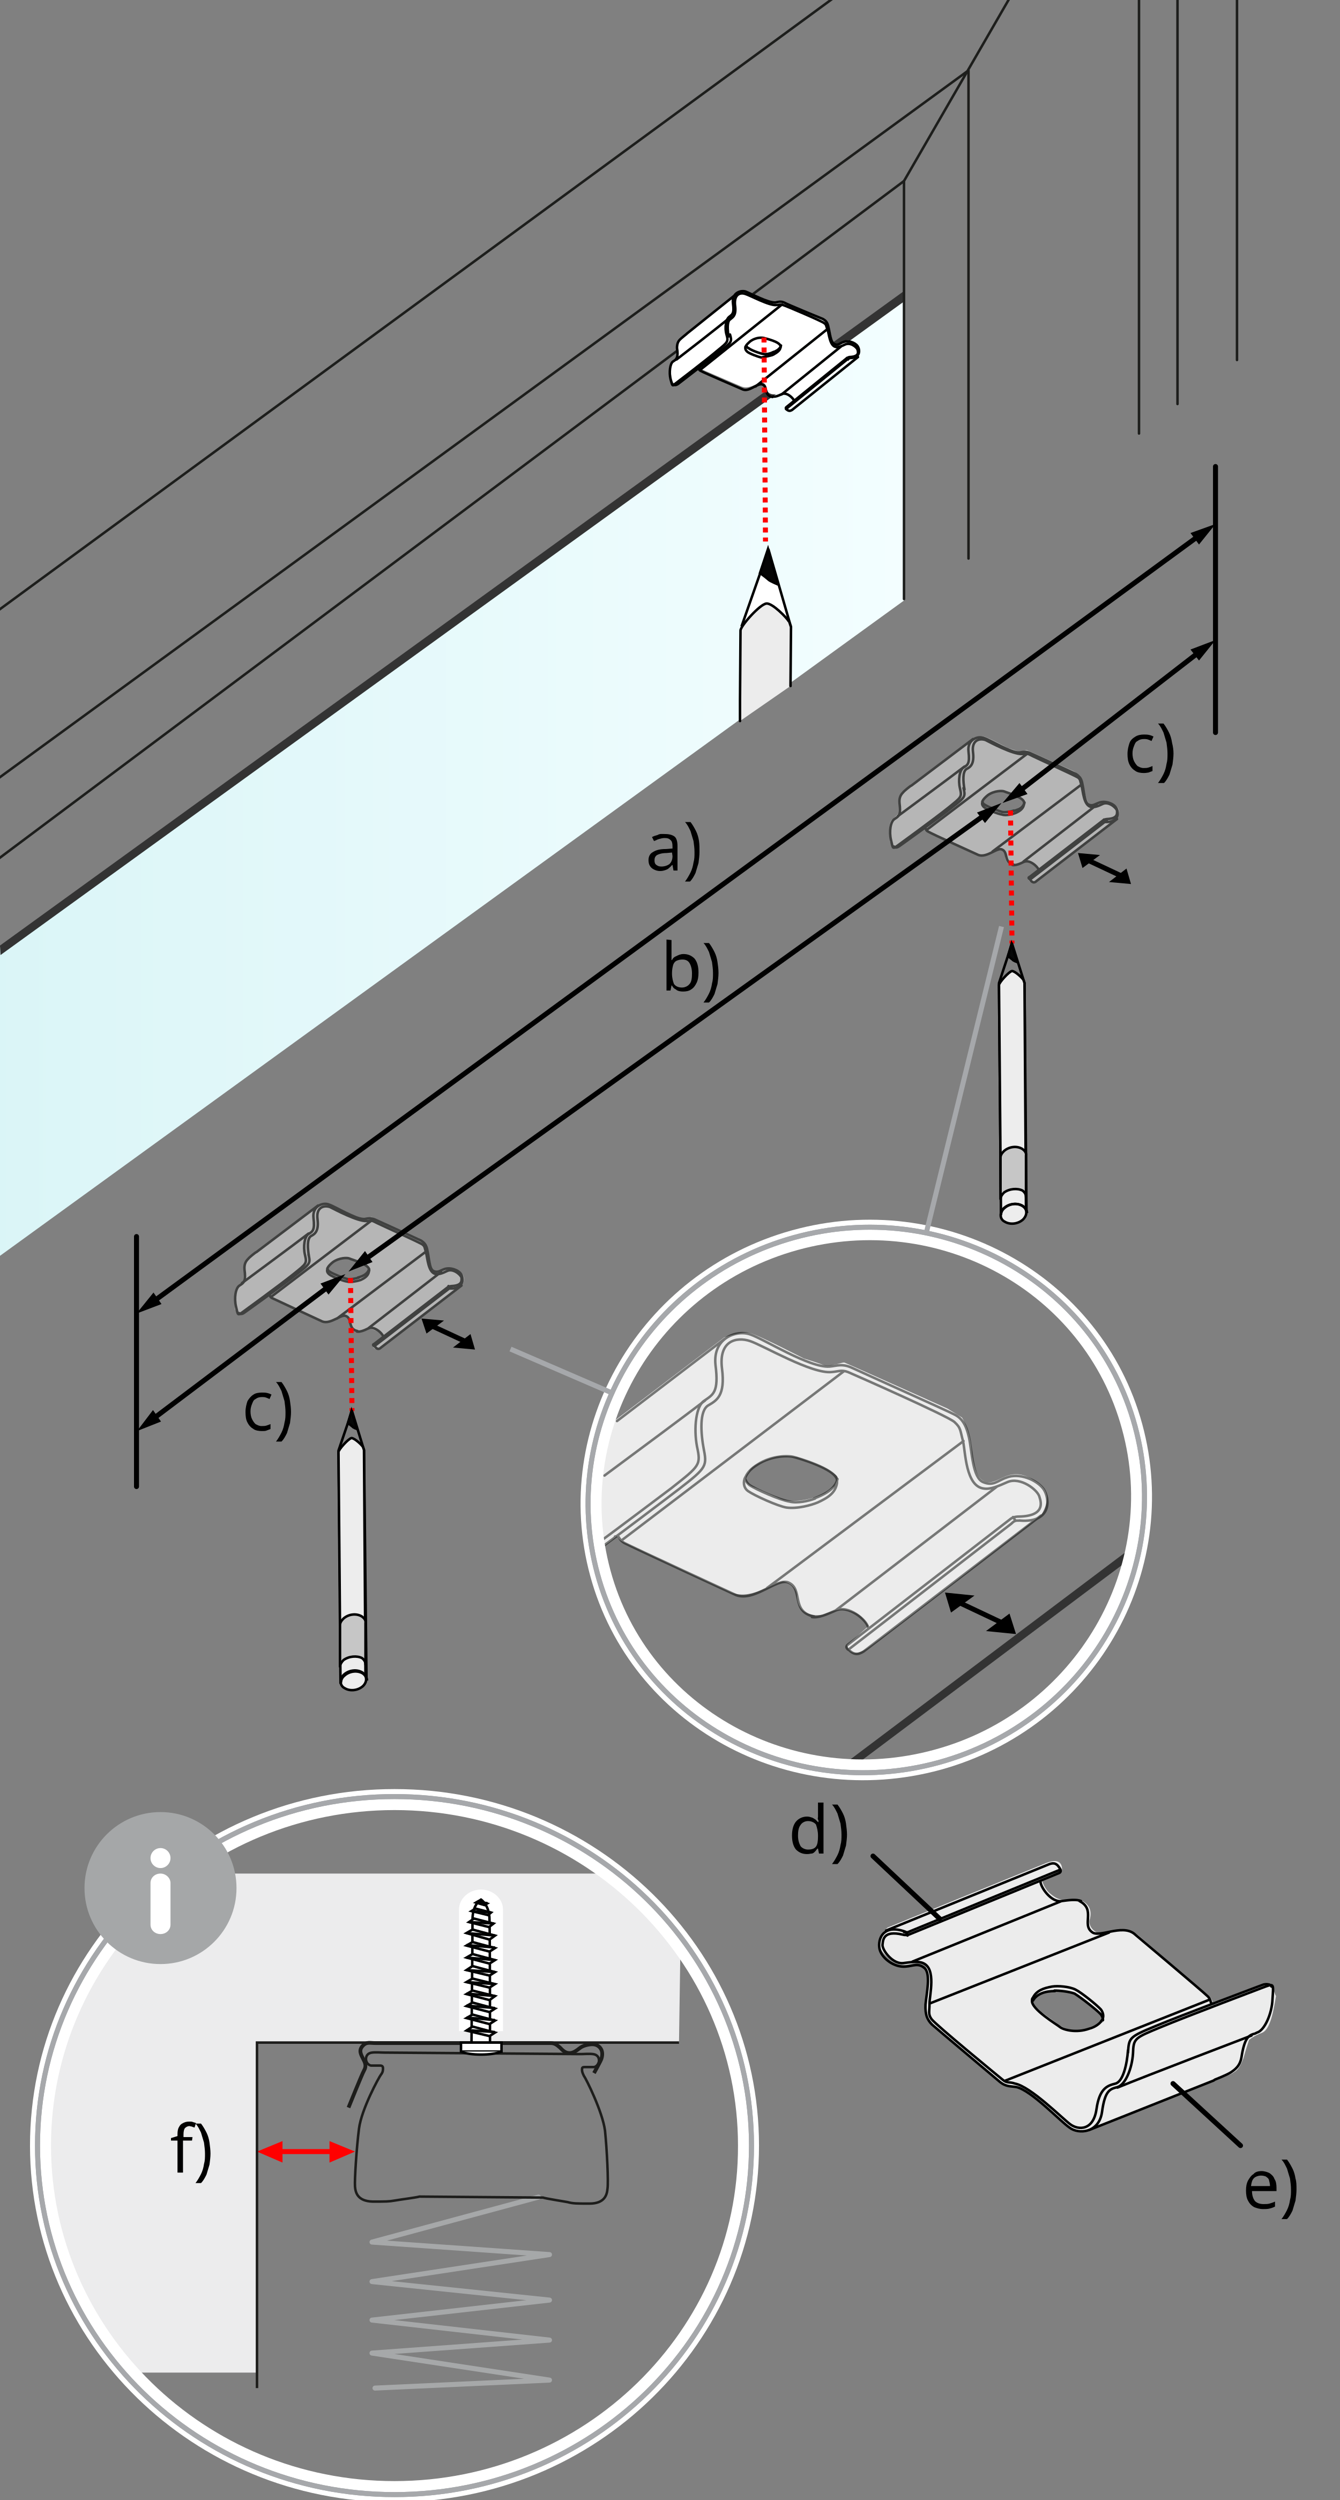 <?xml version="1.0" encoding="utf-8"?>
<!-- Generator: Adobe Illustrator 27.8.1, SVG Export Plug-In . SVG Version: 6.00 Build 0)  -->
<svg version="1.1" id="Ebene_1" xmlns="http://www.w3.org/2000/svg" xmlns:xlink="http://www.w3.org/1999/xlink" x="0px" y="0px"
	 width="268px" height="500px" viewBox="0 0 268 500" style="enable-background:new 0 0 268 500;" xml:space="preserve">
<rect x="0" y="0" width="268" height="500" fill="#808080" stroke="none"/>
<style type="text/css">
	.st0{fill:url(#SVGID_1_);}
	.st1{fill:none;stroke:#000000;stroke-linecap:round;stroke-linejoin:round;stroke-miterlimit:10;}
	.st2{fill:#333333;}
	.st3{opacity:0.5;}
	.st4{fill:#ECECEC;}
	.st5{fill:none;stroke:#000100;stroke-width:0.5;stroke-linecap:round;stroke-linejoin:round;}
	.st6{fill:none;stroke:#000100;stroke-width:0.5;stroke-linecap:round;stroke-linejoin:round;stroke-miterlimit:10;}
	.st7{fill:none;stroke:#FF0000;stroke-dasharray:1,1;}
	.st8{fill:none;stroke:#000000;stroke-width:0.5;stroke-linejoin:round;stroke-miterlimit:10;}
	.st9{fill:#EDEDED;stroke:#000000;stroke-width:0.5;stroke-linecap:round;stroke-linejoin:round;stroke-miterlimit:10;}
	.st10{fill:none;stroke:#000000;stroke-width:0.5;stroke-miterlimit:10;}
	.st11{fill:#C6C6C6;stroke:#000000;stroke-width:0.5;stroke-linecap:round;stroke-linejoin:round;stroke-miterlimit:10;}
	.st12{fill:#060707;stroke:#000000;stroke-width:0.5;stroke-miterlimit:10;}
	.st13{fill:none;stroke:#1D1D1B;stroke-width:0.5;stroke-linecap:round;stroke-linejoin:round;}
	.st14{fill:none;stroke:#000000;stroke-linecap:round;stroke-linejoin:round;}
	.st15{fill:none;stroke:#FFFFFF;stroke-width:3;}
	.st16{fill:#FFFFFF;}
	.st17{fill:none;stroke:#A6A8AB;}
	.st18{fill:none;stroke:#1D1E1C;stroke-width:0.5;stroke-linecap:round;stroke-linejoin:round;}
	.st19{fill:#ECECED;}
	.st20{fill:none;stroke:#1D1D1B;stroke-width:0.75;stroke-miterlimit:10;}
	.st21{fill:none;stroke:#A6A8A9;stroke-linecap:round;stroke-linejoin:round;stroke-miterlimit:10;}
	.st22{fill:none;stroke:#1D1D1B;stroke-width:0.5;stroke-miterlimit:10;}
	.st23{fill:none;stroke:#FF0000;stroke-linecap:round;stroke-linejoin:round;}
	.st24{fill:#FF0000;}
	.st25{fill:#FFFFFF;stroke:#010202;stroke-width:0.5;}
	.st26{fill:none;stroke:#010202;stroke-width:0.5;}
	.st27{fill:#A5A7A8;}
	.st28{fill:none;stroke:#010101;stroke-width:0.5;stroke-linecap:round;stroke-linejoin:round;stroke-miterlimit:10;}
	.st29{fill:#FFFFFF;stroke:#000000;stroke-width:0.5;stroke-linejoin:round;stroke-miterlimit:10;}
	.st30{fill:#ECECEC;stroke:#000000;stroke-width:0.5;stroke-linecap:round;stroke-linejoin:round;stroke-miterlimit:10;}
	.st31{fill:#060606;stroke:#000000;stroke-width:0.5;stroke-miterlimit:10;}
</style>
<linearGradient id="SVGID_1_" gradientUnits="userSpaceOnUse" x1="-2.337" y1="155.35" x2="180.8" y2="155.35">
	<stop  offset="6.700000e-07" style="stop-color:#DAF5F7"/>
	<stop  offset="1" style="stop-color:#F3FEFF"/>
</linearGradient>
<polygon class="st0" points="-2.3,191.1 180.8,59.4 180.8,120.1 -0.2,251.3 "/>
<line class="st1" x1="27.3" y1="247.3" x2="27.3" y2="297.3"/>
<line class="st1" x1="243.1" y1="93.3" x2="243.1" y2="146.5"/>
<polyline class="st2" points="170.3,353.6 226.8,311.2 227.4,308.7 167.9,353.5 "/>
<g class="st3">
	<path class="st4" d="M179.6,169.5c0.8-0.6,5.2-3.8,5.2-3.8s0,0.3,0.6,0.6c0.5,0.3,5.5,2.6,9.6,4.5c1.7,0.7,3.6-0.7,4.7-0.9
		c0.3-0.1,1.3,0.4,1.3,1.3c0.1,2.1,2.1,1.9,2.3,1.7c1.2-0.5,1.7-0.7,3-0.1c0.8,0.4,1.2,1.2,1.2,1.2l-1.9,1.7c0,0,0.3,1.5,2,0.2
		c2.9-2.2,15.7-12,15.7-12c1.4-2.3-0.4-3-1-3.3c-2.2-1.2-3,1-4.3,0.3c-0.6-0.4-1-2.2-1.1-2.9c-0.2-1.6-0.9-2.9-0.9-2.9l-1.3-0.9
		c0,0-9.2-4.1-9.3-4.2c-0.1-0.1-0.7,0.2-1,0.2c-0.3,0.1-0.6,0.2-1,0c-0.7-0.3-1.8-0.6-1.8-0.6s-4.1-2.2-4.8-2.3
		c-0.7-0.3-2.4,0.4-2.4,0.4s-13.4,10.1-13.7,10.5c-0.4,0.4-0.8,0.6-0.9,2.2c0,0.9-0.1,2.2-0.1,2.2s-0.3,0.5-1.3,1.3
		c-0.8,0.7-0.5,3.1-0.4,4.5C178.5,168.8,178.9,170,179.6,169.5z M196.4,160.1l1.8-1.3c0.9-0.7,2.4-0.5,3-0.3l2.2,0.9
		c0.6,0.4,1.6,0.7,1.3,1.4l-1.8,1.3c-1.2,0.4-2.3,0.5-3,0.3l-1.9-0.7C197.5,161.3,196,160.8,196.4,160.1z"/>
	<g>
		<path class="st5" d="M192.7,157.6c0.4,1.7,0.4,1.8-2.2,3.8c-2.6,2.1-10.6,7.8-10.6,7.8c-0.8,0.6-1.1,0.1-1.1,0.1 M205.9,175.8
			c-0.4-0.3,0-0.4,0-0.4l14.8-11.4c0.1,0,0.4-0.2,0.7-0.2c2.3-0.1,2-1.2,2-1.7c-0.2-0.6-1.7-1.9-2.9-1.3c-0.8,0.4-1.6,0.7-2.2,0.6
			c-1.6-0.2-1.7-3.3-2-4.3s-0.2-1.2-0.7-1.6c-0.6-0.4-9-4.2-9.7-4.6c-0.6-0.3-0.8-0.1-1.5-0.1c-1.8,0.1-6.3-2.3-7.3-2.8
			c-1.2-0.4-2.8,0-2.5,2.4s-0.5,3-1.3,3.4c-0.8,0.5-0.7,2.4-0.4,4.1 M207.7,173.9c-0.2-0.6-1.8-2.1-3-1.5c-0.8,0.4-1.6,0.7-2.2,0.6
			 M198.5,170.3l17.8-13.4 M204.7,172.3l14.6-11.3 M223.4,163.8l-16.1,12.4c-0.4,0.4-0.8,0.4-1.3-0.3l14.8-11.4
			c0.3-0.3,0.4-0.3,0.6-0.3 M184.8,165.7c0.5-0.2,0.2,0.3,0.8,0.6c0.6,0.4,10.1,4.7,10.1,4.7c1.7,0.6,3.8-1.6,4.7-1.1
			c1.3,0.5,0.3,2.6,2.3,3"/>
		<line class="st6" x1="205.5" y1="150.7" x2="185.3" y2="166"/>
		<path class="st6" d="M194.6,147.8l-12.3,9.3l-0.2,0.1c0,0-1.2,0.9-1.5,1.3c-0.4,0.4-0.8,1-0.7,2.1c0.3,2.2-0.1,2.6-0.7,3l-0.3,0.2
			c-0.8,0.5-1.1,2.5-0.7,4.2s0.3,1.8,1.2,1.2c0,0,7.7-5.6,10.3-7.7c2.6-2.1,2.7-2.1,2.3-3.8s-0.1-3.7,0.7-4.2s1.3-0.7,1-3.2
			c-0.3-2.4,1.9-3.2,3.1-2.7c1.3,0.4,5.4,3,7.1,2.9c0.6-0.1,1.2-0.3,2.1,0.1c0.9,0.4,8.6,3.9,9.2,4.2c0.6,0.4,1.1,0.8,1.3,2.1
			c0.3,1.3,0.4,3.6,1.2,4s1.3-0.1,2.2-0.4c1.2-0.4,2.8,0.2,3.3,1c0.6,0.9,0.7,3-2.2,2.9"/>
		<path class="st6" d="M179.6,163.2c0,0,10.7-7.9,13.3-9.9"/>
	</g>
	<path class="st6" d="M203.1,162.6c0.9-0.4,1.6-0.9,1.7-1.8c0.1-0.1,0-0.3,0-0.4c-0.2-1-3.5-1.9-3.9-2.1c-0.4-0.2-2-0.2-3.3,0.7
		c-0.5,0.4-0.9,0.8-1.1,1.2c0,0.1-0.1,0.1,0,0.2c-0.2,0.4,0,0.8,0.4,1.1c0.5,0.4,2.7,1.3,3.5,1.4
		C201.2,163.2,202.6,162.8,203.1,162.6z"/>
	<path class="st6" d="M196.5,160.4c0.1,0.3,0.2,0.4,0.4,0.5c0.5,0.4,2.8,1.3,3.6,1.5c0.7,0.1,1.7-0.1,2.3-0.3"/>
	<path class="st6" d="M204.9,160.5c-0.2,0.9-1.1,1.4-2.2,1.7"/>
	<line class="st5" x1="220.8" y1="163.9" x2="221" y2="164.3"/>
</g>
<g class="st3">
	<path class="st4" d="M48.6,262.9c0.8-0.6,5.2-3.8,5.2-3.8s0,0.3,0.6,0.6c0.5,0.3,5.5,2.6,9.6,4.5c1.7,0.7,3.6-0.7,4.7-0.9
		c0.3-0.1,1.3,0.4,1.3,1.3c0.1,2.1,2.1,1.9,2.3,1.7c1.2-0.5,1.7-0.7,3-0.1c0.8,0.4,1.2,1.2,1.2,1.2l-2,1.7c0,0,0.3,1.5,2,0.2
		c3-2.2,15.8-12,15.8-12c1.4-2.3-0.4-3-1-3.3c-2.2-1.2-3,1-4.3,0.3c-0.6-0.4-1-2.2-1.1-2.9c-0.2-1.6-0.9-2.9-0.9-2.9l-1.3-0.9
		c0,0-9.2-4.1-9.3-4.2s-0.7,0.2-1,0.2c-0.3,0.1-0.6,0.2-1,0c-0.7-0.3-1.8-0.6-1.8-0.6s-4.1-2.2-4.8-2.3c-0.7-0.3-2.4,0.4-2.4,0.4
		S50,251.3,49.7,251.7c-0.4,0.4-0.8,0.6-0.9,2.2c0,0.9-0.1,2.2-0.1,2.2s-0.3,0.5-1.3,1.3c-0.8,0.7-0.5,3.1-0.4,4.5
		C47.4,262.1,47.8,263.4,48.6,262.9z M65.4,253.5l1.8-1.3c0.9-0.7,2.4-0.5,3-0.3l2.2,0.9c0.6,0.4,1.6,0.7,1.3,1.4l-1.8,1.3
		c-1.2,0.4-2.3,0.5-3,0.3l-1.9-0.7C66.4,254.6,65,254.2,65.4,253.5z"/>
	<g>
		<path class="st5" d="M61.7,250.9c0.4,1.7,0.4,1.8-2.2,3.8c-2.6,2.1-10.6,7.8-10.6,7.8c-0.8,0.6-1.1,0.1-1.1,0.1 M74.8,269.2
			c-0.4-0.3,0-0.4,0-0.4l14.8-11.4c0.1,0,0.4-0.2,0.7-0.2c2.3-0.1,2-1.2,2-1.7c-0.2-0.6-1.7-1.9-2.9-1.3c-0.8,0.4-1.6,0.7-2.2,0.6
			c-1.6-0.2-1.7-3.3-2-4.3s-0.2-1.2-0.7-1.6c-0.5-0.4-9-4.2-9.7-4.6c-0.6-0.3-0.8-0.1-1.5-0.1c-1.8,0.1-6.3-2.3-7.3-2.8
			c-1.2-0.4-2.8,0-2.5,2.4s-0.5,3-1.3,3.4c-0.8,0.5-0.7,2.4-0.4,4.1 M76.6,267.2c-0.2-0.6-1.8-2.1-3-1.5c-0.8,0.4-1.6,0.7-2.2,0.6
			 M67.4,263.7l17.8-13.4 M73.6,265.7l14.6-11.3 M92.3,257.1l-16.1,12.4c-0.4,0.4-0.8,0.4-1.3-0.3l14.8-11.4
			c0.3-0.3,0.4-0.3,0.6-0.3 M53.6,259c0.5-0.2,0.2,0.3,0.8,0.6s10.1,4.7,10.1,4.7c1.7,0.6,3.8-1.6,4.7-1.1c1.3,0.5,0.3,2.6,2.3,3"/>
		<line class="st6" x1="74.3" y1="244.1" x2="54.3" y2="259.3"/>
		<path class="st6" d="M63.6,241.1l-12.3,9.3l-0.2,0.1c0,0-1.2,0.9-1.5,1.3c-0.4,0.4-0.8,1-0.7,2.1c0.3,2.2-0.1,2.6-0.7,3l-0.3,0.2
			c-0.8,0.5-1.1,2.5-0.7,4.2c0.4,1.7,0.3,1.8,1.2,1.2c0,0,7.7-5.6,10.3-7.7c2.6-2.1,2.7-2.1,2.3-3.8s-0.1-3.7,0.7-4.2s1.3-0.7,1-3.2
			c-0.3-2.4,1.9-3.2,3.1-2.7c1.3,0.4,5.4,3,7.1,2.9c0.6-0.1,1.2-0.3,2.1,0.1c0.9,0.4,8.6,3.9,9.2,4.2c0.6,0.4,1.1,0.8,1.3,2.1
			c0.3,1.3,0.4,3.6,1.2,4c0.9,0.4,1.3-0.1,2.2-0.4c1.2-0.4,2.8,0.2,3.3,1s0.7,3-2.2,2.9"/>
		<path class="st6" d="M48.4,256.6c0,0,10.7-7.9,13.3-9.9"/>
	</g>
	<path class="st6" d="M72.1,256c0.9-0.4,1.6-0.9,1.7-1.8c0.1-0.1,0-0.3,0-0.4c-0.2-1-3.5-1.9-3.9-2.1c-0.4-0.2-2-0.2-3.3,0.7
		c-0.5,0.4-0.9,0.8-1.1,1.2c0,0.1-0.1,0.1,0,0.2c-0.2,0.4,0,0.8,0.4,1.1c0.5,0.4,2.7,1.3,3.5,1.4C70.1,256.5,71.5,256.2,72.1,256z"
		/>
	<path class="st6" d="M65.5,253.8c0.1,0.3,0.2,0.4,0.4,0.5c0.5,0.4,2.8,1.3,3.6,1.5c0.7,0.1,1.7-0.1,2.3-0.3"/>
	<path class="st6" d="M73.8,253.8c-0.2,0.9-1.1,1.4-2.2,1.7"/>
	<line class="st5" x1="89.7" y1="257.2" x2="89.9" y2="257.6"/>
</g>
<g>
	<line class="st7" x1="70.1" y1="255.6" x2="70.4" y2="282.2"/>
	<g>
		<g>
			<polyline class="st8" points="68.2,336.6 67.7,290.1 70.4,282.2 72.8,290 73.3,336 			"/>
			<path class="st9" d="M72.8,290l-0.2-0.6l0,0c-0.2-0.4-1.7-1.8-2.3-1.8c-0.6,0.1-2.6,2.3-2.6,2.8l0,0l0.4,46.2l5-0.6L72.8,290z"/>
			<path class="st9" d="M72.6,337.2c-1,0.9-2.6,1.1-3.7,0.4c-1-0.5-1-1.9-0.1-2.7c1-0.9,2.6-1.1,3.7-0.4
				C73.4,335.2,73.5,336.3,72.6,337.2z"/>
			<path class="st10" d="M68.2,336.5c0-0.5,0.2-1,0.7-1.4c1-0.9,2.6-1.1,3.7-0.4c0.5,0.4,0.8,0.8,0.8,1.4"/>
			<path class="st11" d="M68,325c0-0.5,0.3-0.9,0.7-1.3c1-0.9,2.6-1.1,3.7-0.4c0.4,0.3,0.8,0.7,0.7,1.3v8.3c0-0.5-0.2-0.9-0.7-1.3
				c-1-0.5-2.6-0.4-3.7,0.4c-0.4,0.4-0.7,0.9-0.7,1.3V325z"/>
			<path class="st12" d="M69.6,284.6c0,0,0.5,0.4,0.9,0.7c0.1,0.2,0.9,0.5,0.9,0.5l-1.1-3.6L69.6,284.6z"/>
		</g>
	</g>
</g>
<g>
	<line class="st7" x1="202.1" y1="162.1" x2="202.4" y2="188.7"/>
	<g>
		<g>
			<polyline class="st8" points="200.2,243.1 199.8,196.6 202.4,188.7 204.9,196.6 205.3,242.6 			"/>
			<path class="st9" d="M204.9,196.6l-0.2-0.6l0,0c-0.2-0.4-1.7-1.8-2.3-1.8c-0.6,0.1-2.6,2.3-2.6,2.8l0,0l0.4,46.2l5-0.6
				L204.9,196.6z"/>
			<path class="st9" d="M204.6,243.9c-1,0.9-2.6,1.1-3.7,0.4c-1-0.5-1-1.9-0.1-2.7c1-0.9,2.6-1.1,3.7-0.4
				C205.5,241.8,205.5,243,204.6,243.9z"/>
			<path class="st10" d="M200.2,243c0-0.5,0.2-1,0.7-1.4c1-0.9,2.6-1.1,3.7-0.4c0.5,0.4,0.8,0.8,0.8,1.4"/>
			<path class="st11" d="M200.1,231.5c0-0.5,0.3-0.9,0.7-1.3c1-0.9,2.6-1.1,3.7-0.4c0.4,0.3,0.8,0.7,0.7,1.3v8.3
				c0-0.5-0.2-0.9-0.7-1.3c-1-0.5-2.6-0.4-3.7,0.4c-0.4,0.4-0.7,0.9-0.7,1.3V231.5z"/>
			<path class="st12" d="M201.6,191.2c0,0,0.5,0.4,0.9,0.7c0.1,0.2,0.9,0.5,0.9,0.5l-1.1-3.6L201.6,191.2z"/>
		</g>
	</g>
</g>
<path class="st13" d="M72.1,234"/>
<g>
	<g>
		<line class="st14" x1="239.7" y1="107.2" x2="30.8" y2="260.2"/>
		<g>
			<polygon points="238.1,106.6 243.1,104.8 239.8,108.9 			"/>
		</g>
		<g>
			<polygon points="30.7,258.5 27.3,262.7 32.3,260.8 			"/>
		</g>
	</g>
</g>
<g>
	<g>
		<line class="st14" x1="196.9" y1="163" x2="73" y2="251.9"/>
		<g>
			<polygon points="195.4,162.5 200.3,160.6 197,164.6 			"/>
		</g>
		<g>
			<polygon points="73,250.2 69.7,254.3 74.5,252.4 			"/>
		</g>
	</g>
</g>
<g>
	<g>
		<line class="st14" x1="65.7" y1="257.3" x2="30.7" y2="283.7"/>
		<g>
			<polygon points="64.1,256.7 69.1,254.8 65.7,258.9 			"/>
		</g>
		<g>
			<polygon points="30.6,282 27.4,286.2 32.2,284.3 			"/>
		</g>
	</g>
</g>
<g>
	<g>
		<line class="st14" x1="239.7" y1="130.5" x2="203.9" y2="158.2"/>
		<g>
			<polygon points="238.1,129.9 243.1,128 239.8,132.1 			"/>
		</g>
		<g>
			<polygon points="203.9,156.6 200.5,160.6 205.5,158.8 			"/>
		</g>
	</g>
</g>
<g>
	<g>
		<line class="st14" x1="92.9" y1="268.2" x2="86" y2="265"/>
		<polygon points="85.3,266.7 88.8,264.1 84.3,263.7 		"/>
		<polygon points="94.1,266.8 90.6,269.5 95,269.9 		"/>
	</g>
</g>
<path class="st13" d="M147.6,267.4"/>
<g>
	<g>
		<path class="st4" d="M119.5,310.1c2.2-1.5,3.9-2.9,3.9-2.9s0,0.6,1.5,1.3c1.1,0.5,12,5.7,21.2,9.9c3.7,1.7,8-1.5,10.3-2.1
			c0.6-0.2,2.9,0.8,3,2.8c0.1,4.5,4.5,4,5.2,3.8c2.6-1,3.9-1.6,6.6-0.3c1.7,0.9,2.5,2.6,2.5,2.6l-4.3,3.8c0,0,0.6,3.2,4.4,0.4
			c6.5-4.7,34.5-26.5,34.5-26.5c3-5.1-1.1-6.5-2.2-7.3c-5-2.5-6.7,2.1-9.5,0.5c-1.5-0.8-2.2-4.6-2.3-6.4c-0.3-3.7-1.9-6.2-1.9-6.2
			l-2.9-1.8c0,0-20.3-9.1-20.6-9.2s-1.5,0.4-2,0.4c-0.6,0.2-1.4,0.3-2.2,0.1c-1.5-0.6-3.9-1.3-3.9-1.3s-9.1-4.7-10.8-5.1
			s-5.2,0.9-5.2,0.9s-15.1,11.5-24.1,18.3c-3.5,2.8-2.1,8.8-2.4,13.4C118.2,300.6,116.6,312.2,119.5,310.1z M149.8,294.3
			c0,0,0.2-0.9,2.6-2c2.4-1.1,4.2-1.4,7-0.9c0,0,4.9,1.5,6.7,2.8s1.7,1,0.8,3l-1.9,1.4c-2.9,1.5-6.8,2-8.8,1.2l-5-2.2
			C149.2,296.9,148.4,295.9,149.8,294.3z"/>
		<g class="st3">
			<g>
				<path class="st5" d="M140.7,289.5c0.7,3.7,0.8,3.9-4.9,8.3c-3.4,2.6-10.8,8.2-16.5,12.4 M169.6,329.9c-0.7-0.6,0-1,0-1
					l32.6-25.2c0.2-0.1,0.6-0.4,1.6-0.4c5.1-0.1,4.5-2.7,4.1-3.9c-0.3-1.4-3.8-4.1-6.4-3c-1.8,0.8-3.4,1.5-4.7,1.3
					c-3.7-0.4-3.7-7.4-4.2-9.5c-0.6-2.2-0.4-2.6-1.7-3.8c-1.3-1.2-19.9-9.4-21.3-10c-1.3-0.5-1.9-0.1-3.3,0
					c-4,0.4-13.6-5.3-16.3-6.2c-2.7-0.9-6.3-0.1-5.6,5.5c0.7,5.5-1.1,6.4-2.8,7.4c-1.7,1.1-1.5,5.3-0.8,9 M173.6,325.4
					c-0.3-1.4-3.9-4.5-6.5-3.3c-1.8,0.8-3.4,1.5-4.7,1.3 M153.4,317.6l39.3-29.4 M167.1,322.1l32.3-24.8 M208.2,303.1l-35.5,27.2
					c-1,0.6-1.8,0.8-3-0.4l32.6-25.2c0.6-0.6,0.8-0.6,1.6-0.6 M123,307.3c1.1-0.3,0.4,0.4,1.9,1.3c1.5,0.8,22.3,10.4,22.3,10.4
					c3.7,1.4,8.2-3.5,10.5-2.5c3,1.3,0.4,5.8,5.1,6.8"/>
				<line class="st6" x1="168.7" y1="274.3" x2="124.4" y2="308"/>
				<path class="st6" d="M119.2,308.9c5.3-3.9,11.9-8.9,15.1-11.3c5.7-4.5,5.9-4.6,5.1-8.3c-0.7-3.7-0.2-8.2,1.5-9.2
					c1.7-1.2,2.9-1.6,2.2-7.1c-0.6-5.5,4.3-7.1,7-6.1c2.7,0.9,11.8,6.7,15.8,6.4c1.4-0.1,2.5-0.7,4.6,0.3c1.9,0.9,19.1,8.6,20.4,9.3
					c1.4,0.7,2.3,1.9,2.9,4.6c0.6,2.8,0.7,8,2.8,8.9s2.9-0.3,4.7-0.9c2.5-1,6,0.4,7.4,2.3c1.3,1.9,1.7,6.8-4.7,6.3"/>
				<line class="st6" x1="144.9" y1="267.8" x2="123.4" y2="284.2"/>
				<path class="st6" d="M120.9,295.1c7.3-5.4,16.7-12.4,20.1-15"/>
			</g>
			<path class="st6" d="M163.5,300.5c2-0.9,3.6-1.9,3.9-3.9c0-0.3,0-0.5,0-0.7c-0.5-2.2-7.8-4.3-8.6-4.5c-0.9-0.3-4.4-0.4-7.3,1.5
				c-1.3,0.8-2,1.6-2.4,2.5c-0.1,0.1-0.1,0.2-0.2,0.4c-0.3,1,0,1.9,0.7,2.4c1.3,0.9,5.9,3,7.7,3.3
				C159.5,301.8,162.3,301,163.5,300.5z"/>
			<path class="st6" d="M149,295.7c0.2,0.5,0.4,0.9,0.9,1.3c1.3,0.9,6.1,3,8,3.3c1.5,0.4,3.8-0.1,5.1-0.6"/>
			<path class="st6" d="M167.5,295.8c-0.5,2-2.4,3-4.7,3.9"/>
			<line class="st5" x1="202.6" y1="303.4" x2="203.1" y2="304.1"/>
		</g>
		<g>
			<g>
				<path class="st15" d="M187.7,352.5c29.8-8.2,47.2-38.3,39.3-67.3s-38.6-45.9-68.2-37.7s-47.2,38.3-39.3,67.3
					C127.4,343.8,158,360.6,187.7,352.5"/>
				<g>
					<path class="st16" d="M187,349.9c-28.2,7.8-57.4-8.2-64.9-35.8c-7.5-27.6,9.2-56.3,37.4-64.1c28.2-7.8,57.4,8.2,64.9,35.8
						C232,313.4,215.1,342.2,187,349.9 M187.7,352.5c29.8-8.2,47.2-38.3,39.3-67.3s-38.6-45.9-68.2-37.7s-47.2,38.3-39.3,67.3
						C127.4,343.8,158,360.6,187.7,352.5L187.7,352.5z"/>
				</g>
			</g>
		</g>
		<g>
			<g>
				<path class="st17" d="M187.7,352.5c29.8-8.2,47.2-38.3,39.3-67.3s-38.6-45.9-68.2-37.7s-47.2,38.3-39.3,67.3
					C127.4,343.8,158,360.6,187.7,352.5"/>
				<path class="st17" d="M187.7,352.5c29.8-8.2,47.2-38.3,39.3-67.3s-38.6-45.9-68.2-37.7s-47.2,38.3-39.3,67.3
					C127.4,343.8,158,360.6,187.7,352.5z"/>
			</g>
		</g>
	</g>
	<g>
		<line class="st14" x1="200.3" y1="324.5" x2="191.2" y2="320.2"/>
		<polygon points="190.2,322.5 194.9,319.1 189,318.5 		"/>
		<polygon points="201.9,322.7 197.2,326.2 203.2,326.8 		"/>
	</g>
</g>
<g>
	<line class="st17" x1="102.1" y1="269.8" x2="122" y2="278.4"/>
</g>
<line class="st17" x1="200.3" y1="185.3" x2="185.3" y2="246.4"/>
<path class="st18" d="M35.7,364.1"/>
<path class="st18" d="M35.7,345.3"/>
<path class="st19" d="M135.8,408.5l0.3-20.2c0,0-3.9-5.3-6.6-7.4c-2.7-2.2-8.1-6.2-8.1-6.2H35.7c0,0-24.5,20.3-26.5,46.7
	c-2.6,33.2,17,53.1,17,53.1h25.2v-66H135.8L135.8,408.5z"/>
<path class="st20" d="M69.7,421.5c0,0,2.7-6.7,3.1-7.4c0.4-0.7,0.4-1.3-0.1-2.2c-0.5-1-1-1.8-0.2-2.7c0.8-0.9,1.4-0.6,2.6-0.6
	s34.1,0,35,0s1.3,0.4,1.9,0.9c0.5,0.5,1,1.1,1.9,1.1c0.8,0,1.4-0.5,2.2-1.1c0.7-0.5,2.2-0.8,2.9-0.6c0.5,0.1,1.9,0.8,1.3,2.8
	c-0.1,0.4-1.5,2.9-1.5,2.9"/>
<polyline class="st21" points="107.7,439.4 74.4,448.4 109.9,450.9 74.4,456.3 109.9,460 74.4,464 109.9,468 74.4,470.6 109.9,476 
	75,477.6 "/>
<g>
	<path class="st22" d="M83.9,439.3c-0.7,0.2-3.9,0.6-5,0.8c-1.1,0.2-1.8,0.2-4.4,0.2c-3-0.1-3.4-1.8-3.5-3
		c-0.1-1.3,0.3-7.7,0.8-11.6s4-10.3,4.4-10.8s0.4-0.9,0.4-1.3s-0.3-0.5-0.5-0.5c-0.4,0-1.3,0-1.9,0c-0.5-0.1-1-0.6-1-1.3
		c0-0.7,0.4-1.2,1.2-1.3c0.8-0.1,1.8,0,2.5,0l39.2,0.3c0.7,0,1.7-0.1,2.5,0s1.2,0.6,1.2,1.3c0,0.5-0.4,1.2-1,1.3c-0.5,0-1.6,0-1.9,0
		c-0.4,0-0.5,0.1-0.5,0.5s0.1,0.7,0.4,1.3c0.4,0.5,3.7,7.1,4.2,10.9c0.4,3.9,0.7,10.3,0.5,11.6c-0.1,1.3-0.6,3-3.6,3
		c-2.6,0-3.3,0-4.4-0.3c-1.1-0.2-4.3-0.7-4.9-0.9L83.9,439.3z"/>
	<path class="st22" d="M111.3,418.1"/>
</g>
<g>
	<g>
		<line class="st23" x1="55.5" y1="430.3" x2="66.8" y2="430.3"/>
		<g>
			<polygon class="st24" points="56.5,428.2 51.4,430.3 56.5,432.5 			"/>
		</g>
		<g>
			<polygon class="st24" points="65.9,428.2 71,430.3 65.9,432.5 			"/>
		</g>
	</g>
</g>
<polyline class="st22" points="135.8,408.5 51.4,408.5 51.4,477.6 "/>
<g>
	<path class="st16" d="M91.8,398.7L91.8,398.7c0-0.2,0-0.3,0-0.4v-16.4c0-2.2,2-4,4.4-4s4.4,1.8,4.4,4v16.3c0,0.2,0,0.4,0,0.4l0,0
		v7.6h-8.8V398.7L91.8,398.7z"/>
	<g>
		<path class="st25" d="M98,408.5h-3.7c0.2-21.6,0.2-21.6,0.2-24.6c0-3.1,1.7-4,1.7-4s1.7,1.1,1.7,4C98,386.9,98,408.5,98,408.5z"/>
		<polygon class="st16" points="97.9,395.1 93.3,394 94.5,393.2 99,394.4 		"/>
		<polygon class="st25" points="97.9,395.1 93.3,394 94.5,393.2 99,394.4 		"/>
		<line class="st26" x1="99" y1="394.4" x2="93.3" y2="394"/>
		<polygon class="st16" points="97.9,390.3 93.3,389.1 94.5,388.4 99,389.6 		"/>
		<polygon class="st25" points="97.9,390.3 93.3,389.1 94.5,388.4 99,389.6 		"/>
		<line class="st26" x1="99" y1="389.5" x2="93.3" y2="389"/>
		<polygon class="st16" points="97.9,392.7 93.3,391.5 94.5,390.8 99,392 		"/>
		<polygon class="st25" points="97.9,392.7 93.3,391.5 94.5,390.8 99,392 		"/>
		<line class="st26" x1="99" y1="392" x2="93.3" y2="391.5"/>
		<polygon class="st16" points="97.9,387.9 93.3,386.6 94.5,385.9 99,387.1 		"/>
		<polygon class="st25" points="97.9,387.9 93.3,386.6 94.5,385.9 99,387.1 		"/>
		<line class="st26" x1="99" y1="387.1" x2="93.3" y2="386.6"/>
		<polygon class="st16" points="97.8,385.4 93.8,384.4 94.8,383.7 98.7,384.7 		"/>
		<polygon class="st25" points="97.8,385.4 93.8,384.4 94.8,383.7 98.7,384.7 		"/>
		<line class="st26" x1="98.8" y1="384.7" x2="93.8" y2="384.4"/>
		<polygon class="st16" points="97.6,383 94.3,382.2 95.1,381.7 98.2,382.5 		"/>
		<polygon class="st25" points="97.6,383 94.3,382.2 95.1,381.7 98.2,382.5 		"/>
		<line class="st26" x1="98.3" y1="382.5" x2="94.3" y2="382.2"/>
		<polygon class="st16" points="97.9,397.5 93.3,396.4 94.5,395.7 99,396.8 		"/>
		<polygon class="st25" points="97.9,397.5 93.3,396.4 94.5,395.7 99,396.8 		"/>
		<line class="st26" x1="99" y1="396.8" x2="93.3" y2="396.4"/>
		<polygon class="st16" points="97.9,400 93.3,398.8 94.5,398.1 99,399.2 		"/>
		<polygon class="st25" points="97.9,400 93.3,398.8 94.5,398.1 99,399.2 		"/>
		<line class="st26" x1="99" y1="399.2" x2="93.3" y2="398.7"/>
		<polygon class="st16" points="97.9,402.4 93.3,401.2 94.5,400.5 99,401.7 		"/>
		<polygon class="st25" points="97.9,402.4 93.3,401.2 94.5,400.5 99,401.7 		"/>
		<line class="st26" x1="99" y1="401.6" x2="93.3" y2="401.1"/>
		<polygon class="st16" points="97.9,404.8 93.3,403.6 94.5,402.9 99,404.1 		"/>
		<polygon class="st25" points="97.9,404.8 93.3,403.6 94.5,402.9 99,404.1 		"/>
		<line class="st26" x1="99" y1="404" x2="93.3" y2="403.5"/>
		<polygon class="st16" points="97.9,407.2 93.3,406.1 94.5,405.3 99,406.5 		"/>
		<polygon class="st25" points="97.9,407.2 93.3,406.1 94.5,405.3 99,406.5 		"/>
		<line class="st26" x1="99" y1="406.4" x2="93.3" y2="406"/>
		<polygon class="st16" points="96.9,381 95.2,380.5 95.7,380.2 97.4,380.7 		"/>
		<polygon class="st25" points="96.9,381 95.2,380.5 95.7,380.2 97.4,380.7 		"/>
		<line class="st26" x1="97.5" y1="380.6" x2="95.1" y2="380.5"/>
		<rect x="92.2" y="408.5" class="st25" width="8.1" height="1.8"/>
		<path class="st25" d="M92.2,410.3c0.8,0.4,2.4,0.6,4,0.6s3.2-0.2,4-0.6"/>
	</g>
</g>
<g>
	<g>
		<g>
			<path class="st15" d="M78.9,498.9c-39.4,0-71.4-31.3-71.4-69.8s32-69.8,71.4-69.8s71.4,31.3,71.4,69.8S118.4,498.9,78.9,498.9"/>
			<g>
				<path class="st16" d="M78.9,496.2c-37.9,0-68.7-30.1-68.7-67.1S41,362,78.9,362s68.7,30.1,68.7,67.1
					C147.7,466.1,116.8,496.2,78.9,496.2 M78.9,498.9c39.5,0,71.4-31.3,71.4-69.8s-32-69.8-71.4-69.8S7.5,390.6,7.5,429.1
					S39.5,498.9,78.9,498.9L78.9,498.9z"/>
			</g>
		</g>
	</g>
	<g>
		<g>
			<path class="st17" d="M78.9,498.9c-39.4,0-71.4-31.3-71.4-69.8s32-69.8,71.4-69.8s71.4,31.3,71.4,69.8S118.4,498.9,78.9,498.9"/>
			<path class="st17" d="M78.9,498.9c-39.4,0-71.4-31.3-71.4-69.8s32-69.8,71.4-69.8s71.4,31.3,71.4,69.8S118.4,498.9,78.9,498.9z"
				/>
		</g>
	</g>
</g>
<g>
	<circle class="st27" cx="32.1" cy="377.6" r="15.2"/>
	<g>
		<path class="st16" d="M34.1,376.6c0-1-0.9-1.9-2-1.9c-1.1,0-2,0.8-2,1.9v8.2l0,0v0.1c0,1.1,0.9,1.9,2,1.9c1.1,0,2-0.8,2-1.9v-0.1
			l0,0"/>
		<path class="st16" d="M34.1,371.6c0,1.1-0.9,2-2,2c-1.1,0-2-0.9-2-2s0.9-2,2-2C33.2,369.6,34.1,370.5,34.1,371.6"/>
	</g>
</g>
<g>
	<path class="st18" d="M153,86.7"/>
	<path class="st28" d="M186.7,46.2"/>
	<g>
		<g>
			<polygon class="st2" points="180.8,60.3 0.1,191 0,189.1 180.8,58.2 			"/>
			<g>
				<g>
					<g>
						<line class="st18" x1="-7.2" y1="127.1" x2="227.8" y2="-45.2"/>
						<line class="st18" x1="-0.5" y1="171.9" x2="180.8" y2="36.2"/>
						<line class="st18" x1="-4.9" y1="159" x2="193.4" y2="14.3"/>
						<path class="st18" d="M182,58.4"/>
					</g>
					<line class="st18" x1="227.8" y1="86.7" x2="227.8" y2="-45.2"/>
					<line class="st18" x1="235.5" y1="80.8" x2="235.5" y2="-38.4"/>
					<polyline class="st18" points="247.4,72 247.4,-9.3 235.5,-19.8 					"/>
					<polyline class="st18" points="235.5,-38.4 227.8,-45.2 180.8,36.2 180.8,119.8 					"/>
				</g>
				<path class="st28" d="M186.7,26.1"/>
			</g>
			<line class="st13" x1="193.7" y1="14.1" x2="193.7" y2="111.7"/>
		</g>
		<g>
			<g>
				<path class="st16" d="M135.6,71.3c0,0,0-1,0-1.8c0.1-1.3,0.4-1.4,0.6-1.8c0.4-0.4,11.2-9.1,11.2-9.1s1.3-0.5,2-0.4
					c0.6,0.2,4,1.9,4,1.9s0.8,0.3,1.4,0.4c0.3,0.1,0.5,0,0.8-0.1s0.7-0.2,0.8-0.2c0.1,0.1,7.8,3.3,7.8,3.3l1.1,0.7
					c0,0,0.6,0.9,0.8,2.2c0.1,0.6,0.4,2.1,0.9,2.3c1,0.5,1.7-1.3,3.6-0.4c0.4,0.3,2.1,0.8,0.9,2.7c0,0-10.4,8.4-12.7,10.2
					c-1.4,1.1-1.6-0.2-1.6-0.2l1.6-1.4c0,0-0.3-0.6-1-0.9c-1-0.5-1.5-0.3-2.5,0.1c-0.3,0.1-1.9,0.3-2-1.3c0-0.7-0.9-1.2-1.1-1.1
					c-0.9,0.3-2.4,1.5-3.9,0.9c-3.5-1.5-7.7-3.3-8.1-3.5c-0.5-0.3-0.5-0.4-0.5-0.4s-3.6,2.7-4.2,3.3c-0.7,0.5-1-0.5-1.1-0.8
					c-0.3-1.2-0.4-3.1,0.2-3.7C135.3,71.9,135.6,71.3,135.6,71.3z"/>
				<g>
					<path class="st5" d="M146,66.9c0.4,1.4,0.4,1.5-1.8,3.2c-2.1,1.7-8.6,6.7-8.6,6.7c-0.6,0.4-0.9,0.1-0.9,0.1 M157.3,81.8
						c-0.3-0.2,0-0.4,0-0.4l12.1-9.8c0.1,0,0.3-0.2,0.6-0.2c2-0.1,1.6-1.1,1.5-1.5c-0.2-0.5-1.4-1.5-2.5-1c-0.6,0.3-1.3,0.6-1.8,0.5
						c-1.3-0.2-1.4-2.8-1.7-3.5s-0.2-1-0.7-1.3c-0.5-0.4-7.5-3.4-8.2-3.6c-0.5-0.2-0.8,0-1.3,0c-1.4,0.2-5.2-1.9-6.2-2.2
						c-1.1-0.4-2.3,0.1-2.1,2.2c0.3,2.1-0.4,2.4-1,2.9c-0.6,0.4-0.5,2-0.3,3.4 M158.8,80.1c-0.2-0.5-1.4-1.7-2.4-1.3
						c-0.6,0.3-1.3,0.6-1.8,0.5 M151.1,77.3l14.4-11.5 M156.3,78.9l11.9-9.6 M171.6,71.4L158.4,82c-0.4,0.2-0.6,0.3-1.2-0.2
						l12.1-9.8c0.2-0.3,0.3-0.3,0.5-0.3 M139.5,73.8c0.4-0.1,0.2,0.2,0.7,0.4c0.5,0.3,8.4,3.7,8.4,3.7c1.3,0.5,3-1.4,3.9-1
						c1.1,0.4,0.2,2.2,2,2.5"/>
					<line class="st6" x1="156.4" y1="60.9" x2="140" y2="74"/>
					<path class="st6" d="M147.4,58.7l-10,8l-0.1,0.1c0,0-1,0.8-1.3,1.1c-0.4,0.4-0.6,0.9-0.6,1.7c0.3,1.8-0.1,2.2-0.5,2.5l-0.3,0.2
						c-0.6,0.4-0.8,2.2-0.5,3.5c0.4,1.4,0.3,1.5,1,0.9c0,0,6.3-4.8,8.4-6.6c2.1-1.7,2.2-1.8,1.8-3.2s-0.1-3,0.5-3.5s1.1-0.6,0.8-2.7
						c-0.3-2.1,1.5-2.7,2.5-2.4c1.1,0.4,4.5,2.3,6,2.2c0.5-0.1,1-0.3,1.7,0c0.7,0.4,7.3,3.1,7.8,3.3c0.5,0.3,0.9,0.6,1.1,1.7
						c0.3,1.1,0.4,3,1.2,3.3c0.7,0.4,1.1-0.2,1.8-0.4c0.9-0.4,2.3,0.1,2.8,0.8c0.5,0.7,0.7,2.5-1.7,2.4"/>
					<path class="st6" d="M135.3,71.9c0,0,8.7-6.7,10.8-8.5"/>
				</g>
				<path class="st6" d="M154.7,70.9c0.7-0.4,1.3-0.8,1.4-1.4c0.1-0.1,0-0.2,0-0.3c-0.2-0.9-3-1.5-3.3-1.6c-0.4-0.1-1.6-0.2-2.8,0.7
					c-0.4,0.4-0.7,0.6-0.8,0.9l-0.1,0.1c-0.1,0.4,0,0.7,0.3,1c0.4,0.4,2.3,1.1,2.9,1.2C153.2,71.3,154.4,71.1,154.7,70.9z"/>
				<path class="st6" d="M149.3,69.2c0.1,0.2,0.2,0.4,0.4,0.4c0.4,0.4,2.3,1.1,3,1.2c0.6,0.1,1.4-0.1,2-0.4"/>
				<path class="st6" d="M156.2,69.1c-0.2,0.7-0.9,1.1-1.7,1.4"/>
				<line class="st5" x1="169.4" y1="71.6" x2="169.6" y2="71.9"/>
			</g>
		</g>
	</g>
	<g>
		<line class="st7" x1="152.8" y1="67.5" x2="153.1" y2="108.3"/>
		<g>
			<polyline class="st29" points="148.3,125.3 153.7,109.9 158.2,125.4 			"/>
			<path class="st30" d="M158.1,137.2l0.1-11.8l-0.4-1.2h-0.1c-0.3-0.6-3.2-3.6-4.4-3.5c-1.3,0.1-5.2,4.5-5.2,5.4l0,0l-0.1,14v4.1"
				/>
			<path class="st31" d="M152,114.6c0,0,1,0.7,1.8,1.4c0.2,0.2,1.8,0.9,1.8,0.9l-2-7.1L152,114.6z"/>
		</g>
	</g>
</g>
<g>
	<path d="M133,166.8c0.9,0,1.5,0.2,1.9,0.5s0.6,1,0.6,1.9v4.9h-0.8l-0.2-1.1h-0.1c-0.2,0.3-0.4,0.4-0.6,0.6s-0.4,0.3-0.7,0.4
		s-0.6,0.2-1.1,0.2c-0.4,0-0.8-0.1-1.2-0.3s-0.6-0.4-0.8-0.7s-0.3-0.7-0.3-1.2c0-0.7,0.3-1.3,0.9-1.6c0.6-0.4,1.4-0.6,2.6-0.6
		l1.3-0.1v-0.4c0-0.6-0.1-1.1-0.4-1.3c-0.3-0.3-0.6-0.4-1.2-0.4c-0.4,0-0.7,0.1-1.1,0.2c-0.4,0.1-0.6,0.3-1,0.4l-0.4-0.8
		c0.4-0.2,0.7-0.3,1.1-0.4C132,166.7,132.4,166.8,133,166.8z M134.4,170.5l-1.1,0.1c-0.9,0-1.5,0.2-1.9,0.4
		c-0.4,0.3-0.5,0.6-0.5,1.1c0,0.4,0.1,0.7,0.4,0.9c0.3,0.2,0.5,0.3,1,0.3c0.6,0,1.2-0.2,1.6-0.5c0.4-0.4,0.6-0.9,0.6-1.6
		L134.4,170.5L134.4,170.5z"/>
	<path d="M139.9,170.4c0,0.7-0.1,1.4-0.2,2.2c-0.2,0.7-0.4,1.3-0.6,2c-0.3,0.6-0.6,1.2-1.1,1.7h-1c0.4-0.5,0.8-1.2,1.1-1.8
		s0.5-1.3,0.6-2c0.2-0.7,0.2-1.3,0.2-2.1s-0.1-1.4-0.2-2.2c-0.2-0.7-0.4-1.3-0.6-2c-0.3-0.6-0.6-1.3-1.1-1.8h1.1
		c0.4,0.5,0.8,1.2,1.1,1.8s0.5,1.3,0.6,2C139.9,168.9,139.9,169.6,139.9,170.4z"/>
</g>
<g>
	<path d="M134.3,188v2.5c0,0.3,0,0.5,0,0.9c0,0.3,0,0.4,0,0.6h0.1c0.2-0.4,0.4-0.6,0.9-0.8c0.4-0.2,0.8-0.4,1.4-0.4
		c0.9,0,1.6,0.3,2.2,0.9c0.5,0.6,0.8,1.5,0.8,2.8c0,0.8-0.1,1.5-0.4,2.1s-0.6,1-1.1,1.3c-0.4,0.3-1,0.4-1.6,0.4
		c-0.5,0-1.1-0.1-1.4-0.4c-0.4-0.2-0.6-0.4-0.8-0.8h-0.1l-0.2,1h-0.8v-10.2L134.3,188L134.3,188z M136.5,191.9
		c-0.5,0-0.9,0.1-1.3,0.3c-0.3,0.2-0.5,0.5-0.6,0.9s-0.2,0.9-0.2,1.5v0.1c0,0.9,0.2,1.6,0.4,2.1c0.3,0.4,0.8,0.7,1.6,0.7
		c0.6,0,1.2-0.3,1.5-0.7c0.4-0.4,0.5-1.2,0.5-2.1c0-0.9-0.2-1.6-0.5-2.1C137.6,192.1,137.1,191.9,136.5,191.9z"/>
	<path d="M143.7,194.6c0,0.7-0.1,1.4-0.2,2.2c-0.2,0.7-0.4,1.3-0.6,2c-0.3,0.6-0.6,1.2-1.1,1.7h-1.1c0.4-0.5,0.8-1.2,1.1-1.8
		s0.5-1.3,0.6-2c0.2-0.7,0.2-1.3,0.2-2.1s-0.1-1.4-0.2-2.2c-0.2-0.7-0.4-1.3-0.6-2c-0.3-0.6-0.6-1.3-1.1-1.8h1.1
		c0.4,0.5,0.8,1.2,1.1,1.8s0.5,1.3,0.6,2C143.6,193.1,143.7,193.8,143.7,194.6z"/>
</g>
<g>
	<path d="M52.4,286.2c-0.6,0-1.3-0.1-1.7-0.4c-0.5-0.3-0.9-0.7-1.2-1.3c-0.3-0.5-0.4-1.3-0.4-2.1c0-0.9,0.2-1.6,0.4-2.2
		c0.3-0.5,0.7-1,1.2-1.3c0.4-0.3,1.1-0.4,1.7-0.4c0.4,0,0.7,0,1.1,0.1c0.4,0.1,0.6,0.2,0.8,0.3l-0.4,0.9c-0.2-0.1-0.4-0.2-0.7-0.3
		c-0.3-0.1-0.5-0.1-0.8-0.1c-0.5,0-0.9,0.1-1.3,0.4c-0.4,0.2-0.5,0.5-0.7,1s-0.3,0.9-0.3,1.5c0,0.5,0.1,1.1,0.3,1.5s0.4,0.7,0.7,1
		c0.4,0.2,0.7,0.4,1.2,0.4c0.4,0,0.7,0,1-0.1s0.6-0.2,0.8-0.3v1c-0.3,0.1-0.5,0.2-0.8,0.3C53.1,286.2,52.8,286.2,52.4,286.2z"/>
	<path d="M58.2,282.4c0,0.7-0.1,1.4-0.2,2.2c-0.2,0.7-0.4,1.3-0.6,2c-0.3,0.6-0.6,1.2-1.1,1.7h-1.1c0.4-0.5,0.8-1.2,1.1-1.8
		c0.3-0.6,0.5-1.3,0.6-2c0.2-0.7,0.2-1.3,0.2-2.1c0-0.7-0.1-1.4-0.2-2.2c-0.2-0.7-0.4-1.3-0.6-2c-0.3-0.6-0.6-1.3-1.1-1.8h1.1
		c0.4,0.5,0.8,1.2,1.1,1.8c0.3,0.6,0.5,1.3,0.6,2C58.1,280.9,58.2,281.6,58.2,282.4z"/>
</g>
<g>
	<g>
		<path class="st4" d="M252.9,396.6c-1.5,0.6-10.4,3.9-10.4,3.9s0.2-0.4-0.8-1.4c-0.8-0.6-8-6.8-14-12c-2.5-2.1-6.4-0.4-8.2-0.6
			c-0.4,0-2.1-1.3-1.5-2.8c0.8-3.4-2.7-4-3.1-3.9c-2.2,0.3-3.2,0.4-5.1-1.3c-1.1-1.1-1.4-2.5-1.4-2.5l4-2.1c0,0,0.3-2.7-3.2-1.3
			c-5.7,2.3-31.7,12.9-31.7,12.9c-3.4,3.2-0.6,5.3,0.2,6.1c3.2,3,5.6-0.2,7.3,1.5c0.9,0.9,0.6,4,0.4,5.3c-0.4,2.8,0.2,5.1,0.2,5.1
			l1.7,2.1c0,0,13.5,11.2,13.7,11.4c0.2,0.2,1.3,0,1.7,0.2c0.4,0,1.1,0,1.7,0.4c1.1,0.8,2.7,1.9,2.7,1.9s5.9,5.5,7,6.1
			c1.1,0.8,4.2,0.4,4.2,0.4s27.1-10.8,27.9-11.2c0.9-0.6,1.5-0.6,2.5-3.2c0.4-1.5,1.1-3.6,1.1-3.6s0.8-0.8,2.7-1.5
			c1.7-0.8,2.3-5,2.7-7.3C254.7,398.4,254.5,396,252.9,396.6z M220.6,404.4l-3.6,1.4c-1.9,0.8-4.4-0.2-5.3-0.9l-3.4-2.5
			c-0.9-0.9-2.3-1.9-1.4-3l3.6-1.4c2.2,0,4.2,0.2,5.1,0.9l2.8,2.1C219.3,402.1,221.5,403.5,220.6,404.4z"/>
		<g>
			<path class="st5" d="M225.6,410.5c0.2-3,0.2-3.1,5.5-5.3c5.3-2.2,21.3-8.2,21.3-8.2c1.5-0.6,1.9,0.3,1.9,0.3 M212,373.8
				c0.4,0.6-0.2,0.8-0.2,0.8l-30,12.3c-0.2,0-0.6,0.2-1.3,0c-3.9-0.9-3.9,1.1-4,2.1c0,1.1,2.1,3.9,4.2,3.6c1.5-0.2,3-0.4,3.9,0
				c2.7,1.1,1.3,6.4,1.3,8.1s-0.3,2.1,0.4,3.1c0.8,1.1,13.1,11.2,14.2,12.1c0.9,0.8,1.4,0.4,2.5,0.8c3.1,0.6,9.3,6.8,11,8.1
				c1.7,1.3,4.7,1.3,5.3-3c0.6-4.2,2.2-4.7,3.8-5.1c1.5-0.4,2.3-3.8,2.5-6.7 M208.1,376.3c0,1.1,2.1,4.2,4.2,3.9
				c1.5-0.2,3-0.4,3.9,0 M221.8,386.5l-35.9,14.2 M212.3,380.2l-29.8,12.1 M177.2,386.1l32.7-13.3c0.9-0.3,1.5-0.2,2.2,1.1l-30,12.3
				c-0.6,0.3-0.8,0.3-1.3,0.2 M242.7,400.7c-0.9,0-0.2-0.4-1.1-1.4c-0.9-0.9-14.8-12.6-14.8-12.6c-2.5-1.9-7,0.9-8.4-0.3
				c-2.1-1.5,0.8-4.5-2.5-6.2"/>
			<line class="st6" x1="201.1" y1="416.1" x2="241.7" y2="400"/>
			<path class="st6" d="M217.8,426l24.9-9.9l0.3-0.2c0,0,2.3-0.9,3.1-1.4c0.9-0.6,1.9-1.3,2.2-3.1c0.6-3.8,1.4-4.4,2.7-4.7l0.4-0.2
				c1.5-0.4,3-3.8,3.1-6.7c0.2-3,0.3-3.1-1.4-2.5c0,0-15.6,5.9-20.9,8.1c-5.3,2.2-5.5,2.2-5.6,5.3c-0.2,3-1.5,6.2-3.1,6.7
				c-1.5,0.4-2.5,0.6-3.1,5c-0.6,4.2-4.7,4.5-6.5,3.1c-1.9-1.3-7.6-7.4-10.6-8.1c-1.1-0.2-2.1,0-3.4-1.1
				c-1.3-1.1-12.6-10.6-13.5-11.4c-0.9-0.9-1.4-1.9-1.3-4c0.2-2.2,1.1-6.2-0.2-7.3c-1.3-1.1-2.2-0.4-3.8-0.3
				c-2.2,0.2-4.5-1.5-5.1-3.2s0.2-5.5,5-3.8"/>
			<path class="st6" d="M250.3,407.1c0,0-21.5,8.2-26.8,10.4"/>
		</g>
		<path class="st6" d="M210.4,397.3c-1.7,0.3-3.1,0.8-3.8,2.2c-0.2,0.2-0.2,0.4-0.2,0.6c-0.2,1.7,5,4.8,5.6,5.3s3.2,1.3,5.9,0.3
			c1.1-0.3,1.9-0.9,2.3-1.4c0-0.2,0.2-0.2,0.2-0.3c0.4-0.6,0.3-1.4-0.2-2.1c-0.8-0.9-3.9-3.4-5.1-4
			C213.9,397.3,211.6,397.1,210.4,397.3z"/>
		<path class="st6" d="M220.6,404c0-0.4-0.2-0.8-0.4-1.1c-0.8-0.9-4-3.4-5.3-4.2c-1.1-0.4-3-0.6-4-0.6"/>
		<path class="st6" d="M206.6,400.1c0.8-1.4,2.5-1.9,4.4-1.9"/>
		<line class="st5" x1="181.5" y1="387.1" x2="181.2" y2="386.4"/>
	</g>
	<line class="st14" x1="187.9" y1="383.7" x2="174.6" y2="371.2"/>
	<line class="st14" x1="248.1" y1="429.1" x2="234.6" y2="416.7"/>
	<g>
		<path d="M161.4,370.8c-0.9,0-1.6-0.3-2.2-0.9c-0.5-0.6-0.8-1.5-0.8-2.8s0.3-2.2,0.8-2.8c0.5-0.6,1.3-1,2.2-1c0.4,0,0.7,0.1,1,0.2
			s0.5,0.3,0.7,0.4c0.2,0.2,0.4,0.4,0.5,0.5h0.1c0-0.2,0-0.4-0.1-0.5c-0.1-0.2,0-0.4,0-0.5v-2.9h1.1v10.2h-0.9l-0.2-1h-0.1
			c-0.2,0.2-0.3,0.4-0.5,0.6s-0.4,0.4-0.7,0.4C162.1,370.7,161.9,370.8,161.4,370.8z M161.6,369.9c0.8,0,1.3-0.2,1.6-0.6
			s0.4-1.1,0.4-2v-0.2c0-0.9-0.2-1.6-0.4-2.2c-0.3-0.4-0.9-0.7-1.6-0.7c-0.6,0-1.2,0.3-1.5,0.8c-0.4,0.5-0.5,1.3-0.5,2.1
			c0,0.9,0.2,1.5,0.5,2.1C160.4,369.6,161,369.9,161.6,369.9z"/>
		<path d="M169.4,366.9c0,0.7-0.1,1.4-0.2,2.2c-0.2,0.7-0.4,1.3-0.6,2c-0.3,0.6-0.6,1.2-1.1,1.7h-1.1c0.4-0.5,0.8-1.2,1.1-1.8
			c0.3-0.6,0.5-1.3,0.6-2c0.2-0.7,0.2-1.3,0.2-2.1s-0.1-1.4-0.2-2.2c-0.2-0.7-0.4-1.3-0.6-2c-0.3-0.6-0.6-1.3-1.1-1.8h1.1
			c0.4,0.5,0.8,1.2,1.1,1.8c0.3,0.6,0.5,1.3,0.6,2C169.3,365.5,169.4,366.2,169.4,366.9z"/>
	</g>
	<g>
		<path d="M252.3,434.2c0.6,0,1.2,0.2,1.6,0.4c0.4,0.3,0.8,0.6,1,1.2c0.3,0.4,0.4,1.1,0.4,1.7v0.7h-4.9c0,0.8,0.2,1.5,0.6,2
			c0.4,0.4,1,0.6,1.7,0.6c0.4,0,0.9,0,1.2-0.1s0.7-0.2,1.1-0.4v1c-0.4,0.2-0.7,0.3-1.1,0.4c-0.4,0.1-0.8,0.1-1.3,0.1
			c-0.7,0-1.3-0.2-1.8-0.4c-0.5-0.3-0.9-0.7-1.2-1.3c-0.3-0.5-0.4-1.3-0.4-2c0-0.8,0.1-1.4,0.4-2c0.3-0.5,0.6-1,1.1-1.3
			C251,434.4,251.6,434.2,252.3,434.2z M252.2,435.1c-0.5,0-1.1,0.2-1.4,0.5c-0.4,0.4-0.5,0.9-0.6,1.6h3.8c0-0.4-0.1-0.8-0.2-1.2
			c-0.1-0.4-0.4-0.5-0.6-0.7C253,435.2,252.6,435.1,252.2,435.1z"/>
		<path d="M259.3,437.9c0,0.7-0.1,1.4-0.2,2.2c-0.2,0.7-0.4,1.3-0.6,2c-0.3,0.6-0.6,1.2-1.1,1.7h-1.1c0.4-0.5,0.8-1.2,1.1-1.8
			c0.3-0.6,0.5-1.3,0.6-2c0.2-0.7,0.2-1.3,0.2-2.1s-0.1-1.4-0.2-2.2c-0.2-0.7-0.4-1.3-0.6-2c-0.3-0.6-0.6-1.3-1.1-1.8h1.1
			c0.4,0.5,0.8,1.2,1.1,1.8c0.3,0.6,0.5,1.3,0.6,2C259.3,436.3,259.3,437.1,259.3,437.9z"/>
	</g>
</g>
<g>
	<path d="M38.4,428.1h-1.8v6.4h-1.1v-6.4h-1.3v-0.5l1.3-0.4v-0.4c0-0.6,0.1-1.1,0.3-1.4c0.2-0.4,0.4-0.6,0.8-0.8
		c0.4-0.2,0.7-0.3,1.3-0.3c0.3,0,0.5,0,0.7,0.1c0.3,0.1,0.4,0.1,0.6,0.2l-0.3,0.9c-0.2-0.1-0.4-0.1-0.5-0.2c-0.2,0-0.4-0.1-0.5-0.1
		c-0.4,0-0.7,0.2-0.9,0.4s-0.3,0.7-0.3,1.3v0.5h1.8L38.4,428.1L38.4,428.1z"/>
	<path d="M42.1,430.7c0,0.7-0.1,1.4-0.2,2.2c-0.2,0.7-0.4,1.3-0.6,2c-0.3,0.6-0.6,1.2-1.1,1.7h-1.1c0.4-0.5,0.8-1.2,1.1-1.8
		c0.3-0.6,0.5-1.3,0.6-2c0.2-0.7,0.2-1.3,0.2-2.1c0-0.7-0.1-1.4-0.2-2.2c-0.2-0.7-0.4-1.3-0.6-2c-0.3-0.6-0.6-1.3-1.1-1.8h1.1
		c0.4,0.5,0.8,1.2,1.1,1.8c0.3,0.6,0.5,1.3,0.6,2C42,429.3,42.1,430,42.1,430.7z"/>
</g>
<g>
	<path d="M228.8,154.6c-0.6,0-1.3-0.1-1.7-0.4c-0.5-0.3-0.9-0.7-1.2-1.3s-0.4-1.3-0.4-2.1c0-0.9,0.2-1.6,0.4-2.2s0.7-1,1.2-1.3
		s1.1-0.4,1.7-0.4c0.4,0,0.7,0,1.1,0.1c0.4,0.1,0.6,0.2,0.8,0.3l-0.4,0.9c-0.2-0.1-0.4-0.2-0.7-0.3s-0.5-0.1-0.8-0.1
		c-0.5,0-0.9,0.1-1.3,0.4c-0.4,0.2-0.5,0.5-0.7,1s-0.3,0.9-0.3,1.5c0,0.5,0.1,1.1,0.3,1.5s0.4,0.7,0.7,1c0.4,0.2,0.7,0.4,1.2,0.4
		c0.4,0,0.7,0,1-0.1s0.6-0.2,0.8-0.3v1c-0.3,0.1-0.5,0.2-0.8,0.3C229.6,154.5,229.2,154.6,228.8,154.6z"/>
	<path d="M234.7,150.7c0,0.7-0.1,1.4-0.2,2.2c-0.2,0.7-0.4,1.3-0.6,2c-0.3,0.6-0.6,1.2-1.1,1.7h-1.2c0.4-0.5,0.8-1.2,1.1-1.8
		s0.5-1.3,0.6-2c0.2-0.7,0.2-1.3,0.2-2.1s-0.1-1.4-0.2-2.2c-0.2-0.7-0.4-1.3-0.6-2c-0.3-0.6-0.6-1.3-1.1-1.8h1.1
		c0.4,0.5,0.8,1.2,1.1,1.8s0.5,1.3,0.6,2C234.6,149.3,234.7,150,234.7,150.7z"/>
</g>
<g>
	<line class="st14" x1="224.1" y1="175.1" x2="217.3" y2="171.9"/>
	<polygon points="216.5,173.6 220,171 215.6,170.6 	"/>
	<polygon points="225.3,173.7 221.8,176.4 226.2,176.8 	"/>
</g>
</svg>
